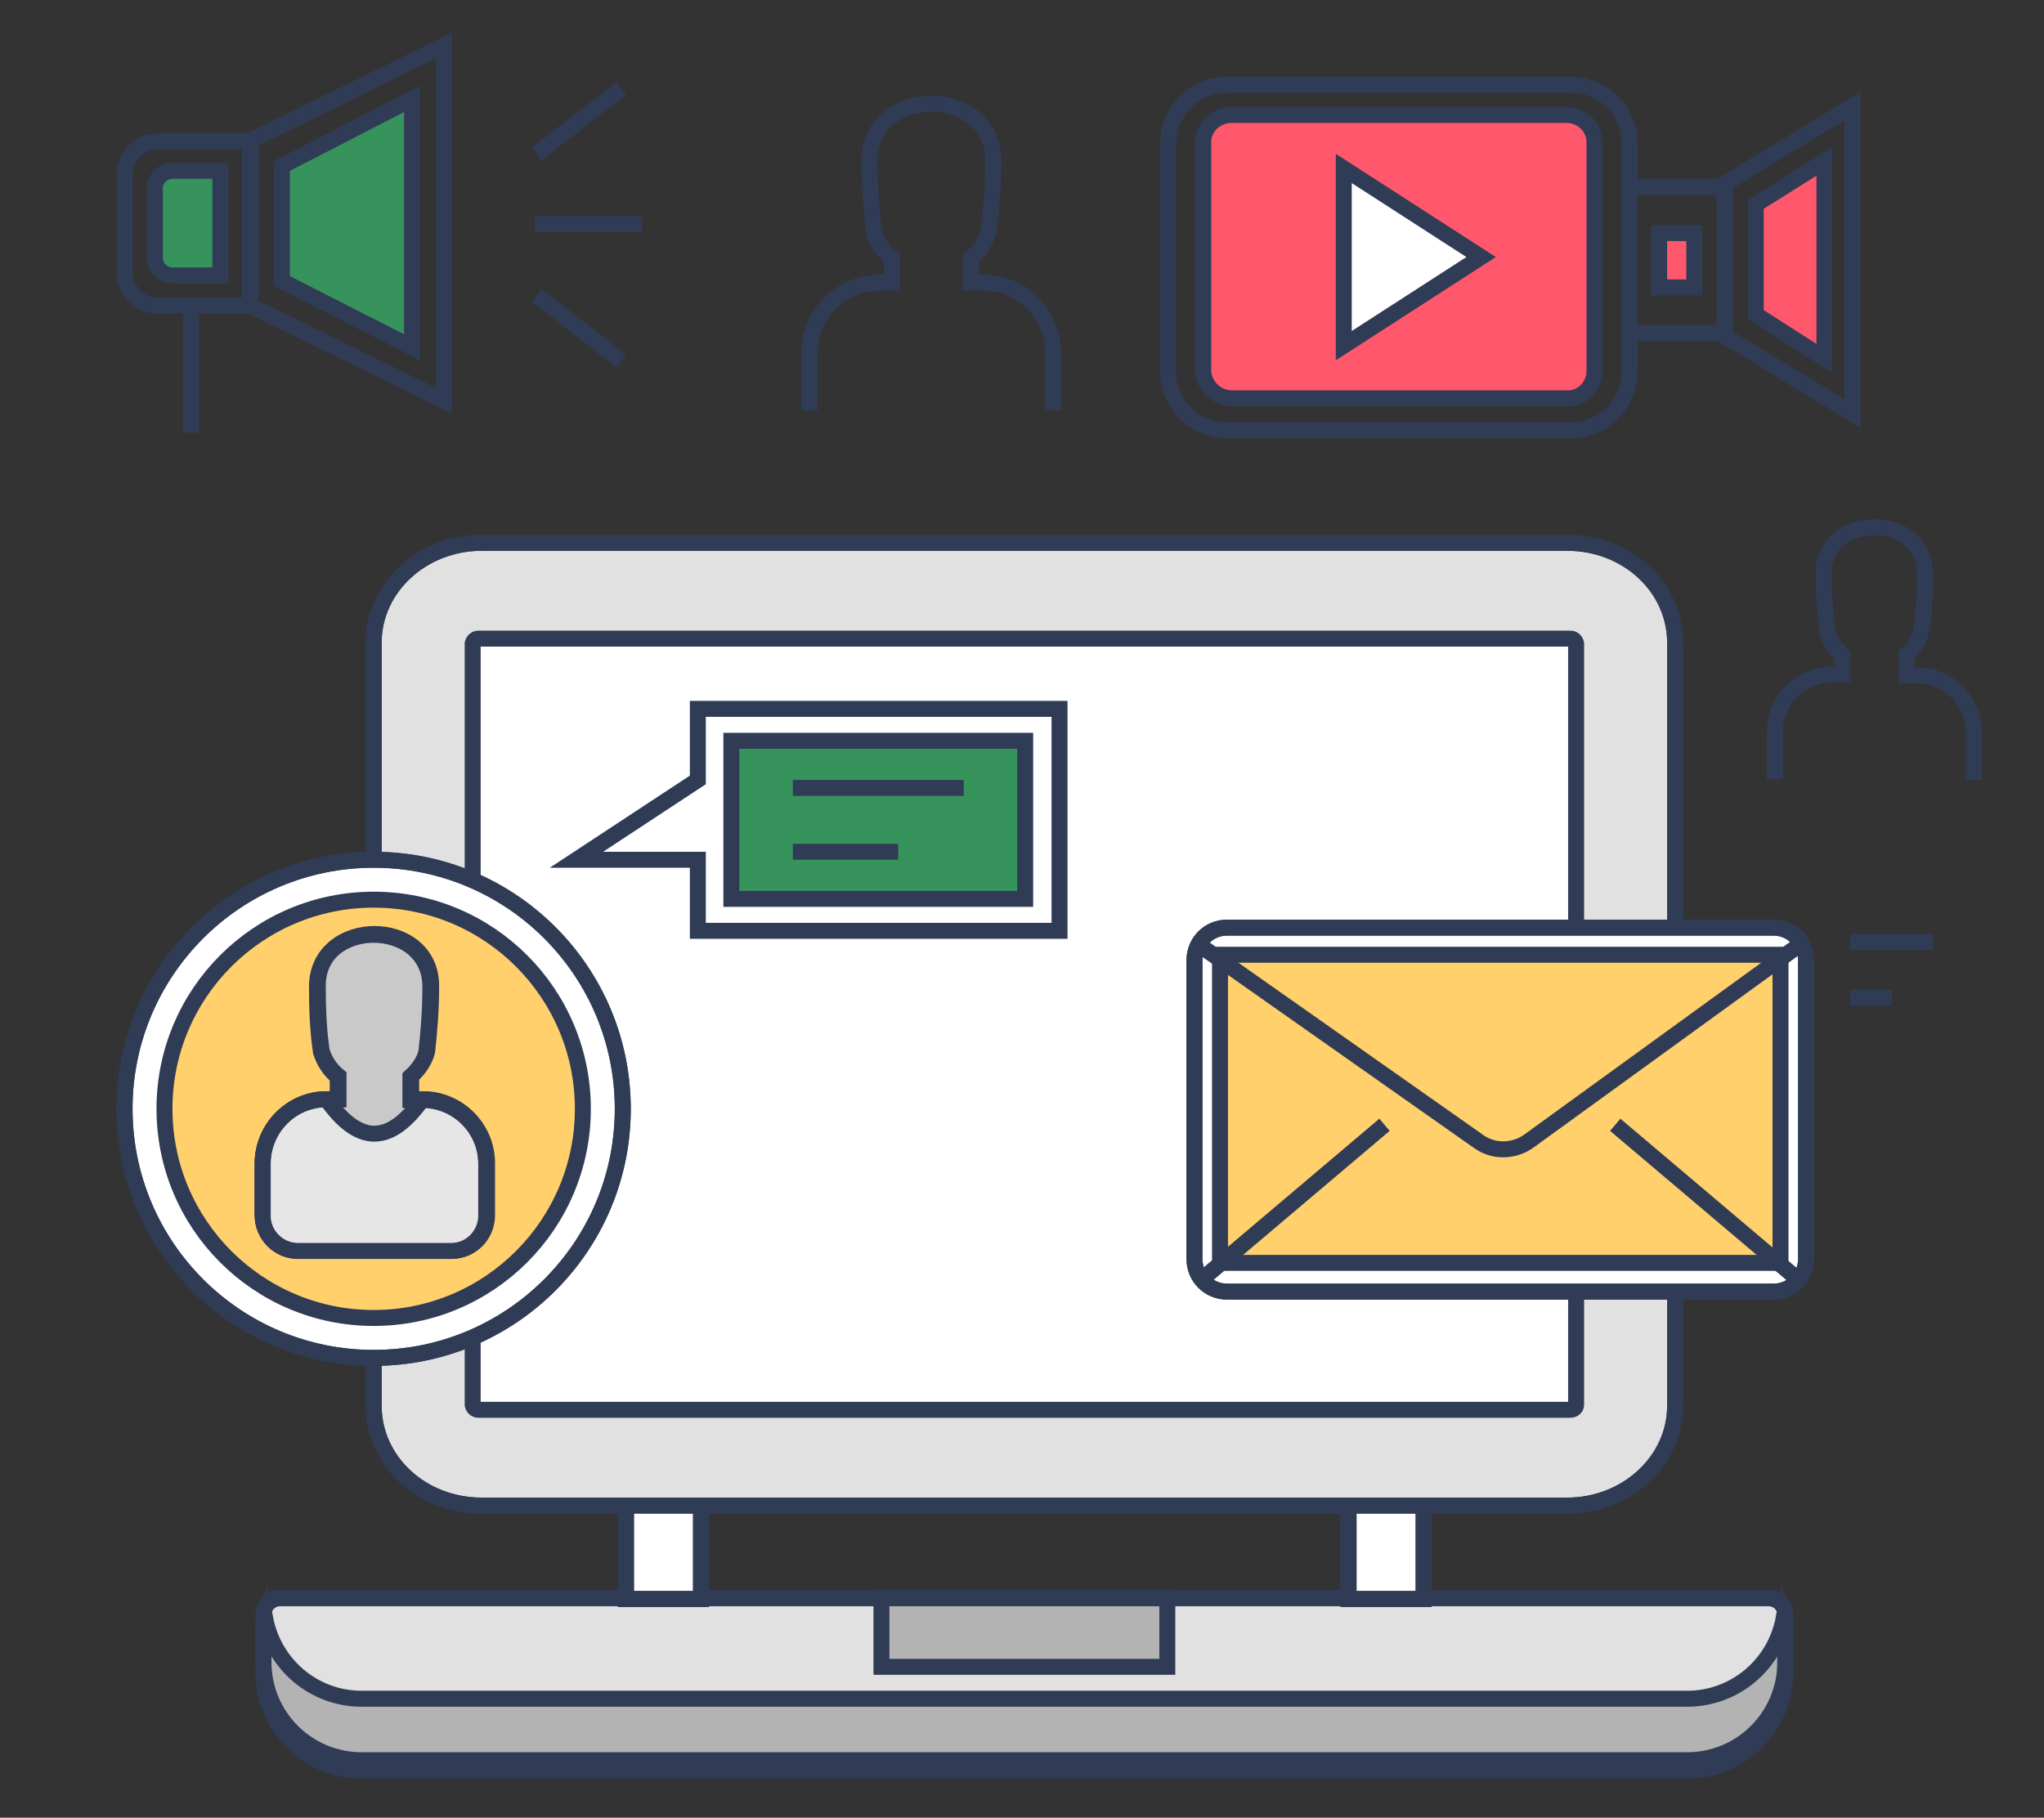 <?xml version="1.0" encoding="utf-8"?>
<!-- Generator: Adobe Illustrator 24.1.3, SVG Export Plug-In . SVG Version: 6.00 Build 0)  -->
<svg version="1.1" id="Layer_1" xmlns="http://www.w3.org/2000/svg" xmlns:xlink="http://www.w3.org/1999/xlink" x="0px" y="0px"
	 viewBox="0 0 256 227.7" style="enable-background:new 0 0 256 227.7;" xml:space="preserve">
<rect x="0" y="0" width="256" height="227.7" fill="#333333" stroke="none"/>
<style type="text/css">
	.st0{fill:none;}
	.st1{fill-rule:evenodd;clip-rule:evenodd;fill:#E1E1E1;stroke:#303C56;stroke-width:2;stroke-miterlimit:10;}
	.st2{fill:none;stroke:#303C56;stroke-width:2;stroke-miterlimit:10;}
	.st3{fill-rule:evenodd;clip-rule:evenodd;fill:#FFFFFF;stroke:#303C56;stroke-width:2;stroke-miterlimit:10;}
	.st4{fill-rule:evenodd;clip-rule:evenodd;fill:#B3B3B3;stroke:#303C56;stroke-width:2;stroke-miterlimit:10;}
	.st5{fill:#B3B3B3;stroke:#303C56;stroke-width:2;stroke-miterlimit:10;}
	.st6{fill:#FFFFFF;stroke:#303C56;stroke-width:2;stroke-miterlimit:10;}
	.st7{fill:#FFD06B;stroke:#303C56;stroke-width:2;stroke-miterlimit:10;}
	.st8{fill-rule:evenodd;clip-rule:evenodd;fill:#C9C9C9;stroke:#303C56;stroke-width:2;stroke-miterlimit:10;}
	.st9{fill-rule:evenodd;clip-rule:evenodd;fill:#E6E6E6;stroke:#303C56;stroke-width:2;stroke-miterlimit:10;}
	.st10{fill-rule:evenodd;clip-rule:evenodd;fill:#FF576B;stroke:#303C56;stroke-width:2;stroke-miterlimit:10;}
	.st11{fill:#37935C;stroke:#303C56;stroke-width:2;stroke-miterlimit:10;}
	.st12{fill-rule:evenodd;clip-rule:evenodd;fill:#37935C;stroke:#303C56;stroke-width:2;stroke-miterlimit:10;}
</style>
<g id="Layer_1-2">
	<rect x="0.1" y="-10.8" class="st0" width="255.8" height="255.8"/>
	<g id="_380874264">
		<path class="st1" d="M60.3,68h136c7.5,0,13.5,5.6,13.5,12.5v95.6c0,6.9-6.1,12.5-13.5,12.5h-136c-7.5,0-13.5-5.6-13.5-12.5V80.5
			C46.8,73.6,52.9,68,60.3,68z"/>
		<path class="st2" d="M60.3,68h136c7.5,0,13.5,5.6,13.5,12.5v95.6c0,6.9-6.1,12.5-13.5,12.5h-136c-7.5,0-13.5-5.6-13.5-12.5V80.5
			C46.8,73.6,52.9,68,60.3,68z"/>
		<path class="st3" d="M59.9,80h136.8c0.3,0,0.6,0.2,0.7,0.6V176c0,0.3-0.3,0.6-0.7,0.6H59.9c-0.3,0-0.6-0.2-0.7-0.6V80.6
			C59.3,80.2,59.6,80,59.9,80C59.9,80,59.9,80,59.9,80z"/>
		<path class="st1" d="M45.3,220.5h166c6.8,0,12.3-5.5,12.3-12.3v-5.9c0-1.2-0.9-2.1-2.1-2.1H35.1c-1.2,0-2.1,0.9-2.1,2.1v5.9
			C33,215,38.5,220.5,45.3,220.5z"/>
		<path class="st4" d="M45.3,221.8h166c6.8,0,12.3-5.5,12.3-12.3v-5.9c0-0.3-0.1-0.6-0.2-0.9c-1.1,5.9-6.2,10.1-12.1,10.1h-166
			c-6,0-11-4.3-12.1-10.1c-0.1,0.3-0.2,0.6-0.2,0.9v5.9C33,216.3,38.5,221.8,45.3,221.8z"/>
		<rect x="110.4" y="200.2" class="st5" width="35.8" height="8.6"/>
		<path class="st2" d="M45.3,220.5h166c6.8,0,12.3-5.5,12.3-12.3v-5.9c0-1.2-0.9-2.1-2.1-2.1H35.1c-1.2,0-2.1,0.9-2.1,2.1v5.9
			C33,215,38.5,220.5,45.3,220.5z"/>
		<rect x="78.4" y="188.6" class="st6" width="9.4" height="11.7"/>
		<rect x="168.9" y="188.6" class="st6" width="9.4" height="11.7"/>
		<rect x="78.4" y="188.6" class="st2" width="9.4" height="11.7"/>
		<rect x="168.9" y="188.6" class="st2" width="9.4" height="11.7"/>
	</g>
	<circle class="st6" cx="46.8" cy="138.9" r="31.2"/>
	<g id="_380877936">
		<path class="st6" d="M153.7,116.2h68.4c2.3,0,4.1,1.8,4.1,4.1v37.4c0,2.3-1.8,4.1-4.1,4.1h-68.4c-2.3,0-4.1-1.8-4.1-4.1v-37.4
			C149.6,118,151.4,116.2,153.7,116.2z"/>
		<rect x="152.8" y="119.6" class="st7" width="70.2" height="38.6"/>
		<path class="st2" d="M153.7,116.2h68.4c2.3,0,4.1,1.8,4.1,4.1v37.4c0,2.3-1.8,4.1-4.1,4.1h-68.4c-2.3,0-4.1-1.8-4.1-4.1v-37.4
			C149.6,118,151.4,116.2,153.7,116.2z"/>
		<path class="st2" d="M225.6,118.2L191.4,143c-1.9,1.3-4.4,1.3-6.2,0l-35.1-24.7"/>
		<path class="st2" d="M150.6,160.2l22.8-19.3 M225.1,160.2l-22.8-19.3"/>
		<line class="st2" x1="231.7" y1="118" x2="242.1" y2="118"/>
		<line class="st2" x1="231.7" y1="125" x2="236.9" y2="125"/>
	</g>
	<circle class="st7" cx="46.8" cy="138.9" r="26.2"/>
	<g id="_380883600">
		<path class="st8" d="M40.9,137.7h1.5v-2.9c-1-0.8-1.7-1.9-2.1-3.1c-0.4-2.7-0.5-5.4-0.5-8.1c-0.1-8.8,14.3-8.8,14.2,0
			c0,2.7-0.2,5.4-0.5,8.1c-0.3,1.2-1.1,2.3-2,3.1v2.9h1.5c4.4,0,8,3.6,8,8v6.7c-0.1,2.4-2,4.3-4.4,4.3H37.3c-2.4,0-4.4-2-4.4-4.4
			v-6.7C33,141.3,36.5,137.7,40.9,137.7z"/>
		<path class="st9" d="M40.9,137.7c4,5.7,7.9,5.8,12,0c4.4,0,8,3.6,8,8v6.7c-0.1,2.4-2,4.3-4.4,4.3H37.3c-2.4,0-4.4-2-4.4-4.4v-6.7
			C33,141.3,36.5,137.7,40.9,137.7z"/>
		<path class="st2" d="M32.9,152.4v-6.7c0-4.4,3.6-8,8-8h1.4v-2.8c-1-0.8-1.7-1.9-2.1-3.1c-0.4-2.7-0.5-5.4-0.5-8.1
			c-0.1-8.8,14.3-8.8,14.2,0c0,2.7-0.2,5.4-0.5,8.1c-0.3,1.2-1.1,2.3-2,3.1v2.9h1.5c4.4,0,8,3.6,8,8v6.7"/>
	</g>
	<circle class="st2" cx="46.8" cy="138.9" r="31.2"/>
	<path class="st2" d="M153.7,10.6h43c4.1,0,7.4,3.3,7.4,7.4v28.5c0,4.1-3.3,7.4-7.4,7.4h-43c-4.1,0-7.4-3.3-7.4-7.4V17.9
		C146.4,13.9,149.6,10.6,153.7,10.6z"/>
	<path class="st10" d="M154.3,14.4h41.9c1.9,0,3.5,1.5,3.5,3.4c0,0,0,0,0,0v28.7c0,1.9-1.6,3.5-3.5,3.4h-41.9
		c-1.9,0-3.5-1.5-3.6-3.4V17.8C150.7,15.9,152.3,14.4,154.3,14.4C154.2,14.4,154.2,14.4,154.3,14.4z"/>
	<polygon class="st2" points="216,23.4 215.4,23.4 204.1,23.4 204.1,30.1 204.1,34.9 204.1,41.7 215.4,41.7 216,41.7 	"/>
	<polyline class="st2" points="215.4,23.4 232,13.3 232,51.8 215.4,41.7 	"/>
	<path class="st10" d="M212.2,29.2h-4.4v6.8h4.4V29.2z"/>
	<polygon class="st3" points="168.3,21.1 185.5,32.2 168.3,43.3 	"/>
	<polygon class="st10" points="219.9,39.4 228.5,44.9 228.5,20.2 219.9,25.6 	"/>
	<polygon class="st2" points="87.4,88.8 132.7,88.8 132.7,116.6 87.4,116.6 87.4,107.7 72.2,107.7 87.4,97.7 	"/>
	<rect x="91.6" y="92.8" class="st11" width="36.8" height="19.8"/>
	<g id="_380890056">
		<line class="st2" x1="99.3" y1="98.7" x2="120.7" y2="98.7"/>
		<line class="st2" x1="99.3" y1="106.7" x2="112.5" y2="106.7"/>
	</g>
	<path class="st2" d="M222.3,97.6v-6c0-3.9,3.2-7.1,7.1-7.1h1.3v-2.5c-0.9-0.7-1.5-1.7-1.8-2.8c-0.3-2.4-0.5-4.8-0.5-7.3
		c-0.1-7.8,12.8-7.8,12.7,0c0,2.4-0.1,4.9-0.5,7.3c-0.3,1.1-0.9,2.1-1.8,2.8v2.6h1.3c3.9,0,7.1,3.2,7.1,7.1v6"/>
	<path class="st2" d="M101.4,51.4v-7.3c0-4.8,3.9-8.6,8.7-8.7h1.6v-3.1c-1.1-0.8-1.9-2-2.2-3.3c-0.4-2.9-0.6-5.9-0.6-8.8
		c-0.1-9.6,15.6-9.6,15.5,0c0,3-0.2,5.9-0.6,8.8c-0.4,1.3-1.1,2.5-2.2,3.3v3.1h1.6c4.8,0,8.6,3.9,8.7,8.7v7.3"/>
	<polygon class="st2" points="55.6,5.7 31.4,17.6 31.4,38.3 55.6,50.2 	"/>
	<path class="st2" d="M19.8,17.7h11.5v20.6H19.8c-2.3,0-4.2-1.9-4.2-4.2V21.8C15.7,19.5,17.5,17.7,19.8,17.7z"/>
	<line class="st2" x1="67" y1="28.1" x2="80.4" y2="28.1"/>
	<g id="_380892432">
		<line class="st2" x1="67.2" y1="19.3" x2="77.8" y2="11.1"/>
		<line class="st2" x1="67.2" y1="37" x2="77.8" y2="45.2"/>
	</g>
	<line class="st2" x1="23.9" y1="38.3" x2="23.9" y2="54.2"/>
	<polygon class="st12" points="51.6,12.4 35.3,20.8 35.3,35.2 51.6,43.5 	"/>
	<path class="st12" d="M21.6,21.4h6v13.1h-6c-1.2,0-2.2-1-2.2-2.2v-8.8C19.4,22.4,20.4,21.4,21.6,21.4L21.6,21.4z"/>
</g>
</svg>
